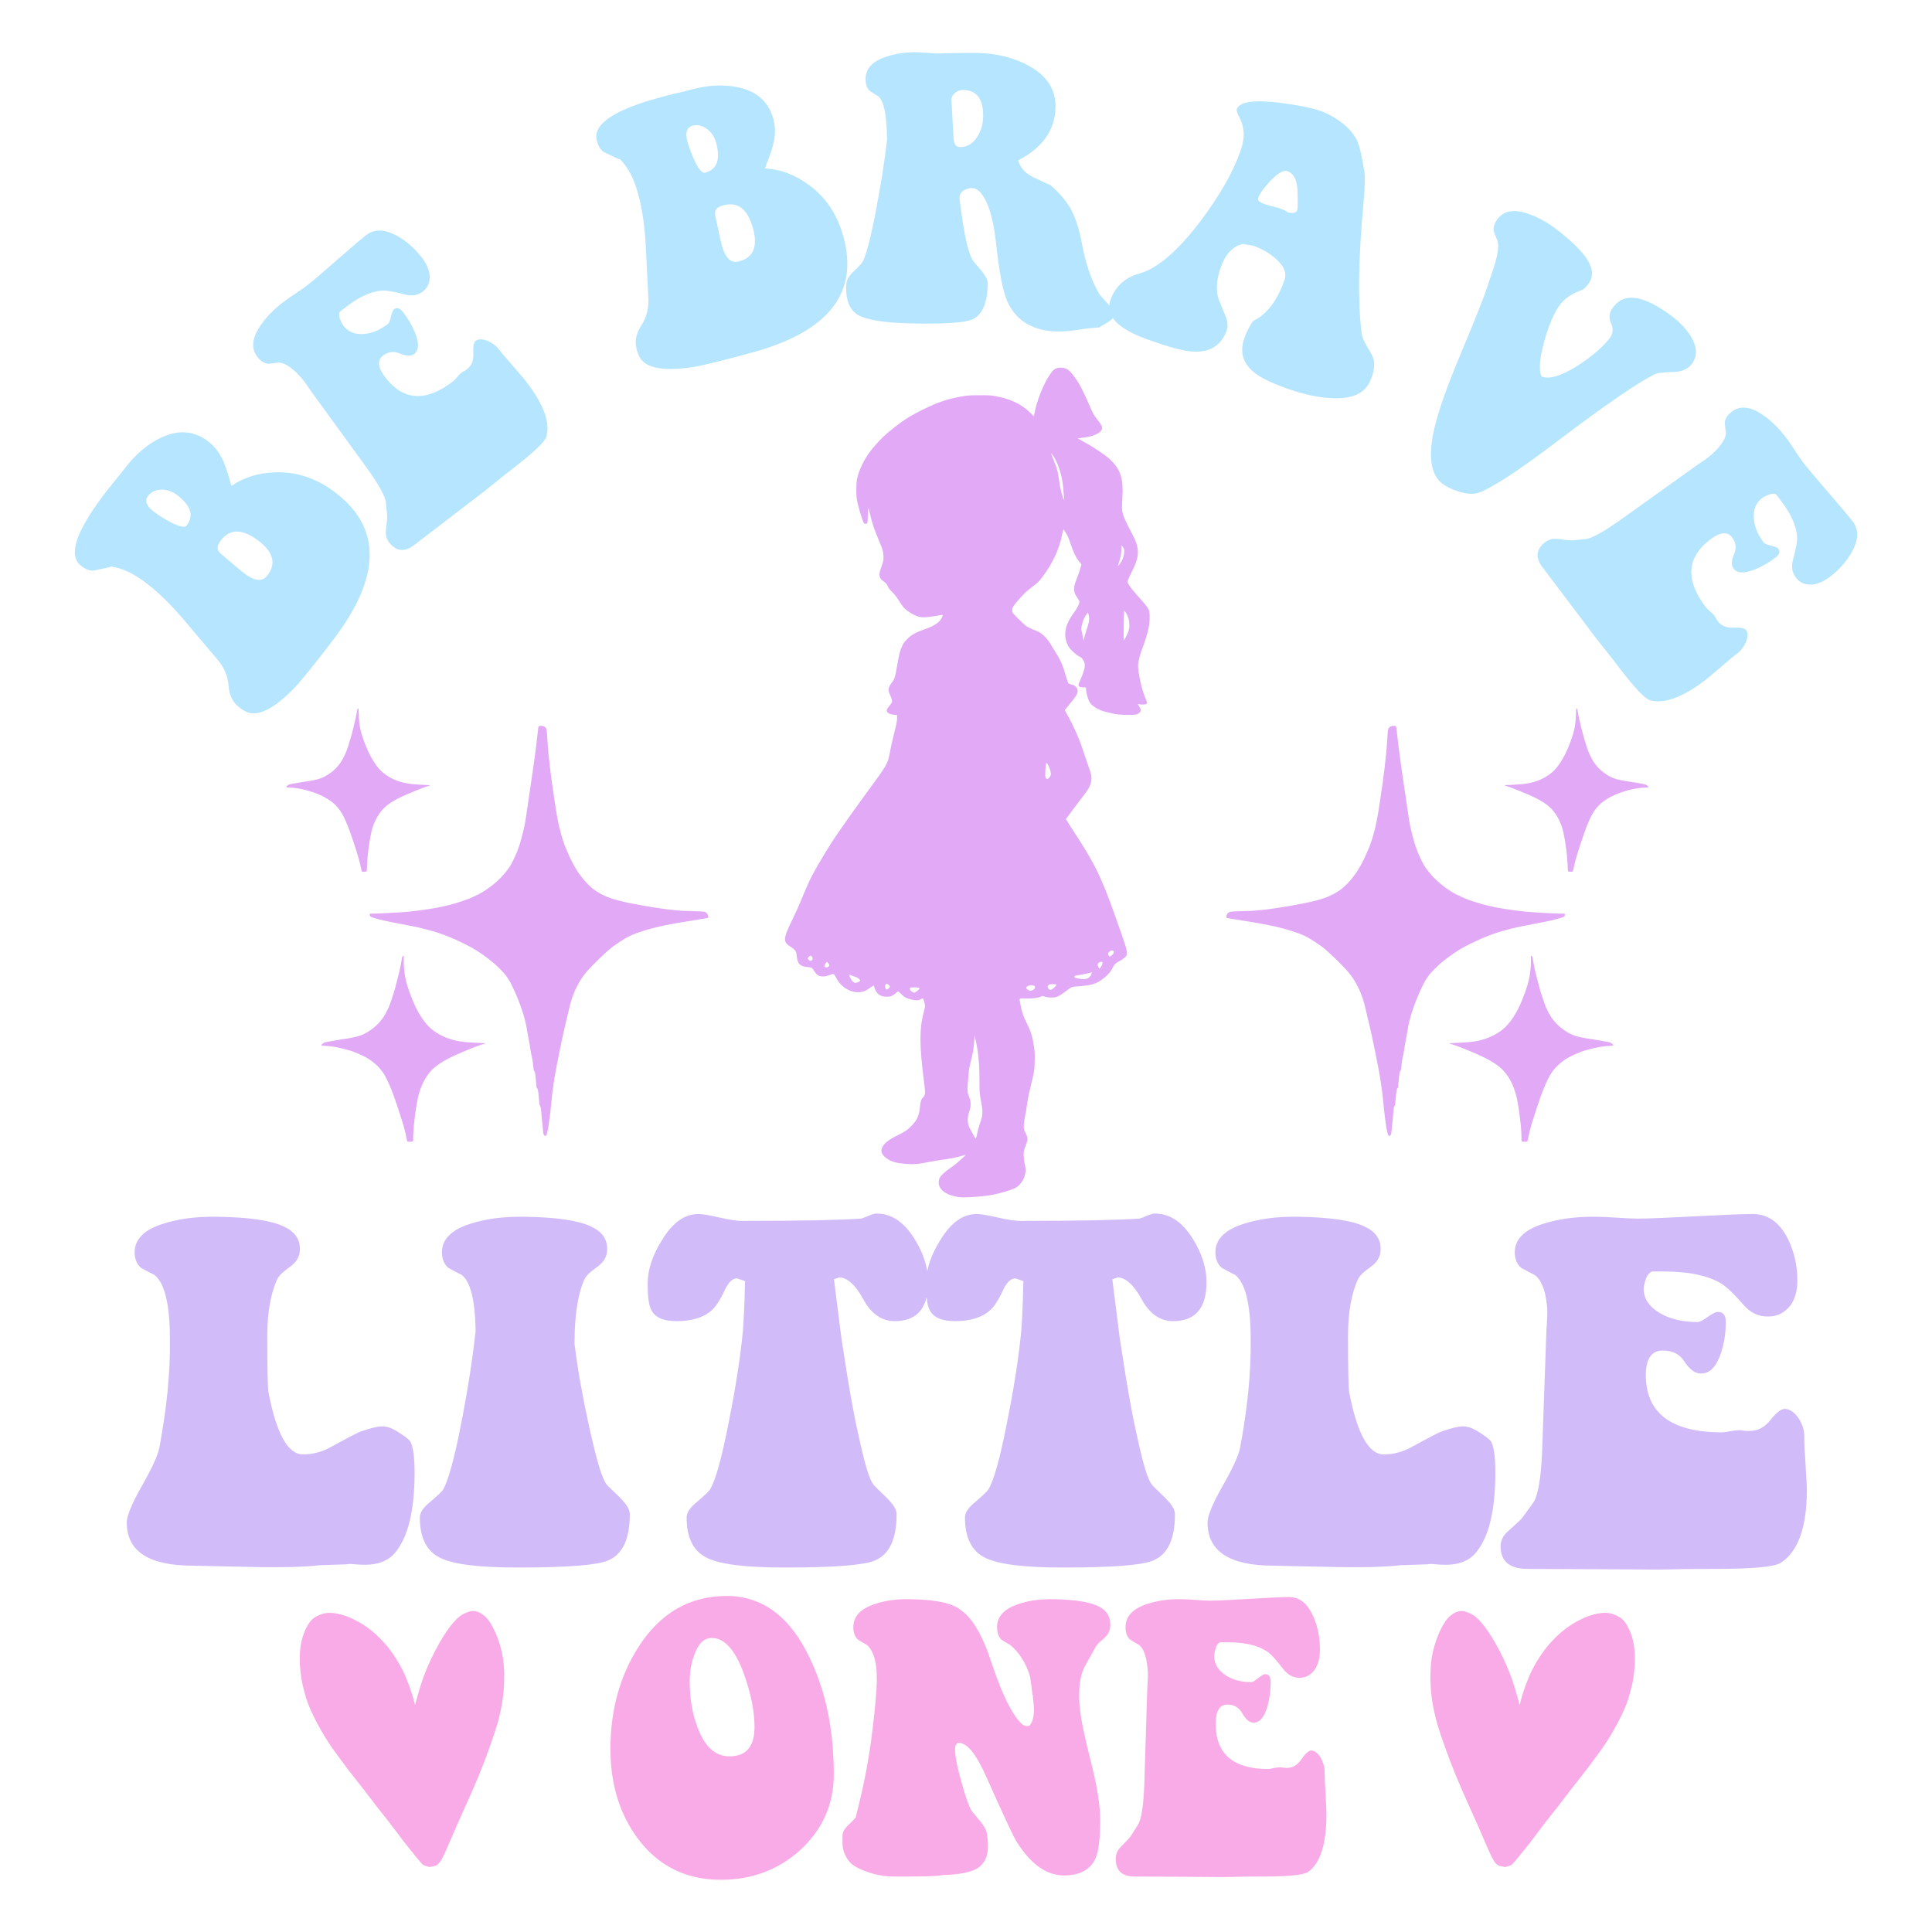 <?xml version="1.0" encoding="utf-8"?>
<!-- Generator: Adobe Illustrator 25.2.0, SVG Export Plug-In . SVG Version: 6.00 Build 0)  -->
<svg version="1.1" id="Layer_1" xmlns="http://www.w3.org/2000/svg" xmlns:xlink="http://www.w3.org/1999/xlink" x="0px" y="0px"
	 viewBox="0 0 2200 2200" style="enable-background:new 0 0 2200 2200;" xml:space="preserve">
<style type="text/css">
	.st0{fill:#D1BBF9;}
	.st1{fill:#F9ABE7;}
	.st2{fill:#E2A9F6;}
	.st3{fill:#B6E5FF;}
</style>
<g>
	<path class="st0" d="M467.31,1641.53c2.99,5.76,4.79,17.27,4.79,35.07c0,44.5-7.79,74.86-22.77,92.13
		c-7.79,8.9-19.17,13.09-33.55,13.09c-2.4,0-5.99,0-11.38-0.53c-4.2-0.52-7.79-0.52-9.59,0l-30.56,1.05
		c-18.57,2.09-42.54,2.62-71.9,2.09c-50.33-1.05-74.3-1.57-72.5-1.57c-50.33,0-75.49-16.23-75.49-49.21
		c0-7.33,5.39-20.41,16.18-39.78c11.98-20.94,19.17-36.12,20.97-45.54c7.79-41.88,12.59-83.23,11.98-124.06
		c0-40.31-6.59-64.39-17.98-72.76c-3.59-1.57-8.39-4.19-14.98-7.85c-4.79-4.19-7.19-9.95-7.19-17.8c0-14.13,10.19-25.12,31.16-31.93
		c17.38-5.76,38.35-8.9,63.51-8.38c35.35,0.53,60.52,4.19,74.9,10.99c12.58,5.76,18.57,14.13,18.57,25.65
		c0,20.41-19.77,20.94-26.36,35.6c-6.59,15.18-10.79,36.12-10.79,63.34c0,38.21,0.6,59.15,1.2,63.34
		c8.99,47.63,22.17,71.71,39.55,71.71c11.39,0,22.77-3.14,33.55-9.42c16.18-8.9,26.96-14.66,32.36-16.75
		c10.78-3.66,18.57-5.76,23.97-5.76s10.19,1.57,15.58,4.71C460.11,1634.72,465.51,1638.91,467.31,1641.53z M691.99,1691.78
		c-6.59-6.8-12.58-29.31-20.97-66.48c-7.19-32.98-13.18-64.91-16.78-94.75v-2.62c0-31.41,4.2-54.96,10.79-70.14
		c6.59-14.66,26.36-15.18,26.36-35.6c0-11.52-5.99-19.89-18.57-25.65c-14.38-6.8-39.55-10.47-74.9-10.99
		c-25.16-0.52-46.14,2.62-63.51,8.38c-20.97,6.8-31.16,17.8-31.16,31.93c0,7.85,2.4,13.61,7.19,17.8
		c6.59,3.66,11.38,6.28,14.98,7.85c10.19,7.33,15.58,28.79,16.18,63.86c-3.59,32.98-8.99,67.53-16.18,104.17
		c-7.79,40.83-14.98,65.96-20.37,75.9c-1.2,2.62-6.59,7.33-15.58,15.18c-7.79,6.28-11.38,12.04-11.38,17.28
		c0,22.51,7.19,37.69,22.17,45.54c14.98,7.85,44.34,11.52,89.28,11.52c55.72,0,89.88-2.62,102.46-7.85
		c16.78-6.8,25.16-24.08,25.16-52.87C717.15,1713.24,701.57,1701.72,691.99,1691.78z M1315.12,1381.89
		c-5.39,0-13.78,5.24-17.98,5.76c-22.77,1.57-67.71,2.62-134.81,2.62c-5.39,0-13.78-1.05-25.16-3.66
		c-11.38-2.62-19.77-4.19-25.17-4.19c-15.58,0-29.36,9.95-41.34,29.84c-7.67,12.28-12.55,24.02-14.77,35.43
		c-1.99-12.33-6.93-24.81-14.58-37c-11.98-19.37-26.37-28.79-43.14-28.79c-5.39,0-13.78,5.24-17.98,5.76
		c-22.77,1.57-67.71,2.62-134.81,2.62c-5.39,0-13.78-1.05-25.16-3.66c-11.38-2.62-19.77-4.19-25.17-4.19
		c-15.58,0-29.36,9.95-41.34,29.84c-10.79,17.27-16.18,33.5-16.18,49.21c0,15.18,1.2,25.13,4.2,30.36
		c4.2,8.38,13.78,12.56,28.76,12.56c17.38,0,31.16-4.19,40.14-12.56c4.2-3.66,9.59-11.52,14.98-23.56
		c4.2-8.37,8.39-12.56,13.78-12.56c0,0,2.99,1.05,8.99,3.14c-0.6,29.84-1.8,48.68-2.4,56.53c-2.99,30.88-8.39,65.43-16.18,104.17
		c-7.79,40.31-14.98,65.96-20.97,75.9c-1.2,2.62-6.59,7.33-15.58,15.18c-7.79,6.28-11.38,12.04-11.38,17.28
		c0,22.51,7.19,37.69,22.17,45.54c14.98,7.85,44.94,11.52,89.28,11.52c55.73,0,89.88-2.62,102.46-7.85
		c16.78-6.8,25.17-24.08,25.17-52.87c0-10.99-15.58-21.98-25.17-32.45c-5.99-5.76-11.38-26.17-18.57-59.15
		c-6.59-29.31-11.38-59.15-16.18-90.04l-2.99-19.37l-8.39-66.48c4.2-1.57,5.99-2.09,5.99-2.09c8.99,0,18.57,8.37,27.56,25.12
		c8.99,16.23,20.97,24.6,35.35,24.6c20.21,0,32.28-9.07,36.55-27.36c0.63,6.72,1.77,11.64,3.59,14.8
		c4.19,8.38,13.78,12.56,28.76,12.56c17.38,0,31.16-4.19,40.14-12.56c4.19-3.66,9.59-11.52,14.98-23.56
		c4.19-8.37,8.39-12.56,13.78-12.56c0,0,2.99,1.05,8.99,3.14c-0.6,29.84-1.8,48.68-2.4,56.53c-2.99,30.88-8.39,65.43-16.18,104.17
		c-7.79,40.31-14.98,65.96-20.97,75.9c-1.2,2.62-6.59,7.33-15.58,15.18c-7.79,6.28-11.38,12.04-11.38,17.28
		c0,22.51,7.19,37.69,22.17,45.54c14.98,7.85,44.94,11.52,89.28,11.52c55.73,0,89.88-2.62,102.46-7.85
		c16.78-6.8,25.17-24.08,25.17-52.87c0-10.99-15.58-21.98-25.17-32.45c-5.99-5.76-11.38-26.17-18.57-59.15
		c-6.59-29.31-11.38-59.15-16.18-90.04l-2.99-19.37l-8.39-66.48c4.2-1.57,5.99-2.09,5.99-2.09c8.99,0,18.57,8.37,27.56,25.12
		c8.99,16.23,20.97,24.6,35.35,24.6c25.77,0,38.35-14.66,38.35-44.49c0-16.23-5.39-32.98-15.58-49.21
		C1346.27,1391.31,1331.89,1381.89,1315.12,1381.89z M1681.21,1628.96c-5.39-3.14-10.19-4.71-15.58-4.71s-13.18,2.09-23.97,5.76
		c-5.39,2.09-16.18,7.85-32.36,16.75c-10.78,6.28-22.17,9.42-33.55,9.42c-17.38,0-30.56-24.08-39.55-71.71
		c-0.6-4.19-1.2-25.13-1.2-63.34c0-27.22,4.19-48.16,10.79-63.34c6.59-14.66,26.36-15.18,26.36-35.6c0-11.52-5.99-19.89-18.57-25.65
		c-14.38-6.8-39.55-10.47-74.9-10.99c-25.16-0.52-46.13,2.62-63.51,8.38c-20.97,6.8-31.16,17.8-31.16,31.93
		c0,7.85,2.4,13.61,7.19,17.8c6.59,3.66,11.38,6.28,14.98,7.85c11.38,8.38,17.98,32.46,17.98,72.76
		c0.6,40.83-4.2,82.18-11.98,124.06c-1.8,9.42-8.99,24.6-20.97,45.54c-10.79,19.37-16.18,32.46-16.18,39.78
		c0,32.98,25.17,49.21,75.5,49.21c-1.8,0,22.17,0.52,72.5,1.57c29.36,0.53,53.33,0,71.9-2.09l30.56-1.05c1.8-0.52,5.39-0.52,9.59,0
		c5.39,0.53,8.99,0.53,11.38,0.53c14.38,0,25.77-4.19,33.55-13.09c14.98-17.27,22.77-47.63,22.77-92.13c0-17.8-1.8-29.31-4.79-35.07
		C1696.19,1638.91,1690.79,1634.72,1681.21,1628.96z M2055.69,1661.42c-1.2-14.66-1.2-23.56-1.2-27.22
		c0-12.04-10.19-29.84-22.17-29.84c-4.2,0-9.59,4.19-16.18,12.56c-6.59,8.38-14.38,12.56-24.57,12.56c-1.8,0-4.19,0-7.19-0.52
		c-5.39-1.57-18.57,2.09-23.37,2.09c-58.12,0-86.88-21.99-86.88-65.43c0-18.32,6.59-27.74,19.17-27.74
		c11.38,0,19.77,4.19,25.16,13.09c5.99,8.9,11.98,13.09,18.58,13.09c10.19,0,17.38-7.85,22.77-23.56
		c3.59-10.99,5.39-23.03,5.39-35.07c0-7.85-3-11.51-8.99-11.51c-6.59,0-16.78,11.51-23.37,11.51c-16.18,0-29.96-3.14-41.34-9.42
		c-13.18-7.33-19.77-16.75-19.77-28.27c0-2.62,0.6-4.71,1.2-7.33c1.8-6.8,4.19-10.99,8.39-12.56h13.18
		c28.76,0,50.33,4.71,65.31,13.61c5.99,3.66,14.38,11.52,25.77,24.6c7.79,8.9,16.77,13.09,27.56,13.09
		c11.38,0,19.77-4.71,26.36-13.61c4.8-7.33,7.19-16.23,7.19-27.22c0-17.27-3.59-32.98-10.79-47.63
		c-9.59-18.85-22.77-28.27-40.14-28.27c-12.59,0-34.75,1.05-65.31,2.62c-30.56,1.57-52.73,2.62-66.51,2.62
		c-10.19,0-34.75-2.09-44.34-2.09c-25.16-0.52-46.13,2.62-63.51,8.38c-20.97,6.8-31.16,17.8-31.16,31.93c0,7.85,2.4,13.61,7.19,17.8
		c6.59,3.66,11.38,6.28,14.98,7.85c7.19,4.71,12.58,16.23,14.38,34.55c1.2,8.9,0,18.85-0.6,30.36l-4.79,135.05
		c-1.2,31.93-4.79,51.82-10.19,59.67l-11.38,15.7c-1.2,2.09-6.59,7.33-16.78,16.23c-5.99,5.24-8.99,10.99-8.99,17.8
		c0,16.75,10.19,25.65,30.56,25.65l112.65,0.52c16.18,0,32.95,0.52,50.33,0c20.97-0.52,37.15-0.52,49.13-0.52
		c43.14,0,68.31-2.09,76.1-6.8c19.77-12.56,29.96-40.31,29.96-82.71C2057.48,1687.59,2056.28,1675.55,2055.69,1661.42z"/>
	<path class="st1" d="M827.43,1817.36c-42.05,0-75.44,19.37-100.17,57.71c-21.44,33.39-32.15,72.14-32.15,116.66
		c0,40.4,10.72,74.61,31.74,102.64c23.5,30.92,54.83,46.17,93.99,46.17c35.04,0,64.72-11.13,89.45-32.98
		c25.97-23.5,39.16-52.35,39.16-86.98c0-50.7-9.07-94.81-27.62-133.14C899.57,1840.86,868.24,1817.36,827.43,1817.36z
		 M830.72,1999.97c-16.08,0-28.03-10.72-36.27-32.56c-6.18-16.08-9.07-33.8-9.07-52.35c0-11.13,1.65-21.43,5.36-30.92
		c4.53-12.78,11.13-18.96,19.79-18.96c14.43,0,26.79,13.6,36.69,41.22c7.83,21.85,11.96,42.05,11.96,60.18
		C859.17,1988.85,849.69,1999.97,830.72,1999.97z M1264.35,1849.93c0,16.08-13.19,16.49-18.14,28.03l-9.89,17.72
		c-5.77,9.89-7.42,21.43-7.42,34.21c0-0.41,0,1.24,0,5.36c0.41,15.25,4.95,37.92,12.78,68.43c7.42,29.27,11.13,51.94,11.13,68.01
		c0,21.43-1.65,36.27-5.36,44.52c-5.77,12.78-17.73,19.37-35.86,19.37c-20.2,0-38.34-13.19-54.41-39.16
		c-4.12-7.01-15.25-30.92-33.8-72.55c-11.54-25.97-21.85-39.16-31.33-39.16c-2.88,0-4.53,2.47-4.53,7.01
		c0,7.01,2.06,19.37,7.42,37.92c4.95,18.14,9.07,29.27,11.96,32.98l9.48,11.54c3.71,4.53,6.6,9.07,7.42,13.6
		c0.82,5.36,1.24,10.31,1.24,14.84c0,11.96-4.53,20.61-13.19,25.56c-7.01,3.71-19.78,6.6-38.33,7.01
		c-8.66,1.65-27.21,1.65-55.65,1.65c-11.13,0-22.26-2.06-33.8-6.59c-10.31-3.71-16.9-8.66-20.2-15.25
		c-2.88-4.53-4.53-10.3-4.53-16.49v-7.83c0-3.71,1.65-7.42,5.36-11.13l9.48-9.48c8.24-31.33,14.02-60.6,17.72-87.39
		c2.88-21.85,4.95-41.64,6.18-59.36c1.65-25.97-2.06-42.87-11.13-50.29c-2.47-1.24-5.77-3.3-10.3-6.18
		c-3.3-3.3-4.95-7.83-4.95-14.02c0-11.13,7.01-19.78,21.43-25.14c11.54-4.54,25.97-7.01,43.7-6.6c30.09,0.41,49.05,4.95,57.71,12.78
		c12.78,8.65,24.73,28.85,35.04,61.01c11.54,34.62,22.67,57.3,33.8,68.01c2.88,2.47,5.77,3.3,9.07,2.06
		c3.3-4.12,4.95-10.31,4.95-18.14c0-2.88-0.41-7.83-1.24-14.02v-2.06l-0.41-0.82c-0.82-6.6-1.65-13.6-2.88-21.02
		c-4.53-15.25-12.37-27.21-22.67-35.86c-2.47-1.24-5.77-3.3-10.31-6.18c-2.88-3.3-4.53-7.83-4.53-14.02
		c0-11.13,7.01-19.78,21.43-25.14c11.54-4.54,25.97-7.01,43.7-6.6c24.32,0.41,41.22,3.3,51.53,8.66
		C1260.23,1834.26,1264.35,1840.86,1264.35,1849.93z M1510.42,2066.34c0,33.39-7.01,55.24-20.61,65.13
		c-5.36,3.71-22.67,5.36-52.35,5.36c-8.25,0-19.37,0-33.8,0.41c-11.95,0.41-23.49,0-34.62,0l-77.5-0.41
		c-14.02,0-21.02-7.01-21.02-20.2c0-5.36,2.06-9.89,6.18-14.02c7.01-7.01,10.72-11.13,11.54-12.78l7.83-12.37
		c3.71-6.18,6.18-21.85,7.01-46.99l3.3-106.35c0.41-9.07,1.24-16.9,0.41-23.91c-1.24-14.43-4.94-23.5-9.89-27.21
		c-2.47-1.24-5.77-3.3-10.31-6.18c-3.3-3.3-4.94-7.83-4.94-14.02c0-11.13,7.01-19.78,21.43-25.14c11.95-4.54,26.38-7.01,43.7-6.6
		c6.59,0,23.49,1.65,30.5,1.65c9.48,0,24.73-0.82,45.76-2.06c21.02-1.24,36.28-2.06,44.93-2.06c11.96,0,21.02,7.42,27.62,22.26
		c4.94,11.54,7.42,23.91,7.42,37.51c0,8.66-1.65,15.66-4.94,21.44c-4.54,7.01-10.31,10.72-18.14,10.72c-7.42,0-13.6-3.3-18.96-10.31
		c-7.83-10.31-13.6-16.49-17.72-19.37c-10.3-7.01-25.14-10.72-44.93-10.72h-9.07c-2.88,1.24-4.53,4.53-5.77,9.89
		c-0.41,2.06-0.82,3.71-0.82,5.77c0,9.07,4.54,16.49,13.6,22.26c7.83,4.95,17.31,7.42,28.44,7.42c4.53,0,11.54-9.07,16.08-9.07
		c4.12,0,6.18,2.88,6.18,9.07c0,9.48-1.24,18.96-3.71,27.62c-3.71,12.37-8.66,18.55-15.66,18.55c-4.53,0-8.65-3.3-12.78-10.31
		c-3.71-7.01-9.48-10.31-17.31-10.31c-8.66,0-13.19,7.42-13.19,21.85c0,34.21,19.79,51.53,59.77,51.53c3.3,0,12.37-2.88,16.08-1.65
		c2.06,0.41,3.71,0.41,4.94,0.41c7.01,0,12.37-3.3,16.9-9.89c4.54-6.59,8.25-9.89,11.13-9.89c8.24,0,15.25,14.02,15.25,23.5
		c0,2.88,0,9.89,0.82,21.43C1509.59,2049.44,1510.42,2058.92,1510.42,2066.34z"/>
	<path class="st2" d="M1299.96,740.58c4.23-10.93,7.07-20.26,8.43-27.91c0.99-5.55,1.03-14.92,0.04-17.38
		c-1.11-2.88-4.11-6.99-9.04-12.45c-9.9-10.93-11.96-13.48-14.71-18.29l-0.94-1.73l0.74-2.38c0.41-1.36,2.38-5.59,4.32-9.41
		c5.79-11.34,7.64-18.41,6.7-25.69c-0.66-4.93-2.1-9.25-4.6-13.97c-4.44-8.47-8.71-17.01-10.11-20.43
		c-3.33-8.01-3.62-10.32-2.79-22.52c1.6-23.96-1.97-34.64-15.66-46.73c-5.79-5.09-18.17-13.19-29.75-19.48l-5.51-2.96l1.81-0.25
		c8.01-1.03,11.59-1.69,14.51-2.59c6.7-2.09,10.48-4.77,11.38-8.05c0.66-2.43-0.25-4.23-4.56-9.7c-4.68-5.88-5.63-7.6-10.69-19.36
		c-6.58-15.33-10.52-22.69-16.36-30.58c-5.67-7.6-8.67-9.7-14.26-9.95c-1.81-0.08-3.82,0.04-4.52,0.21
		c-3.86,1.07-5.51,2.51-9.29,8.18c-7.07,10.52-15.16,31.23-17.22,43.97l-0.49,3l-4.4-4.32c-10.11-9.82-22.85-15.82-40.15-18.82
		c-4.73-0.82-6.62-0.95-17.22-0.9c-10.23,0-12.78,0.12-17.88,0.94c-17.06,2.63-29.22,6.62-47.47,15.66
		c-11.06,5.51-16.11,8.46-23.84,14.01c-11.84,8.51-19.89,15.37-26.55,22.69c-8.71,9.53-13.68,16.56-18.04,25.56
		c-3.21,6.62-5.05,11.84-6.04,17.22c-0.86,4.68-0.94,17.05-0.16,21.82c1.48,9,6.7,26.43,8.34,27.82c0.99,0.86,2.34,0.94,3.33,0.21
		c0.58-0.41,0.74-1.73,0.95-9.04c0.16-4.68,0.41-8.51,0.58-8.51c0.12,0,0.78,2.26,1.4,5.01c2.71,11.88,5.18,19.23,10.89,32.71
		c3.86,9.08,4.6,11.55,4.85,16.6c0.25,4.93,0.04,6.2-2.34,12.66c-2.01,5.47-2.55,8.34-2.01,10.68c0.53,2.47,1.64,3.82,4.93,6.25
		c2.47,1.77,3,2.42,4.27,5.05c1.11,2.34,2.22,3.82,5.06,6.66c2.47,2.47,4.77,5.38,7.23,9.17c2.01,3.04,4.31,6.45,5.14,7.52
		c3.21,4.27,11.92,9.82,17.96,11.43c4.93,1.27,9.41,0.94,25.97-1.97c1.6-0.29,1.68,0.12,0.33,3c-2.51,5.34-7.81,9.08-18.53,12.9
		c-11.75,4.19-15.78,6.45-21,11.71c-3.21,3.21-4.07,4.36-5.63,7.64c-1.03,2.14-2.3,5.71-2.88,7.97c-1.03,3.94-1.48,6.29-3.78,19.36
		c-1.48,8.51-2.26,10.69-5.18,14.51c-4.44,5.96-4.73,8.14-1.77,14.59c2.51,5.42,2.67,6.86,1.03,9.29c-0.7,1.03-2.1,2.84-3.12,4.03
		c-2.34,2.75-2.51,4.48-0.62,6.25c1.6,1.48,3.45,2.1,7.36,2.43l3.12,0.25l-0.04,3.9c-0.04,3.41-0.49,5.63-3.37,17.26
		c-1.85,7.36-3.82,16.03-4.4,19.32c-2.88,15.82-2.01,14.3-31.36,54.25c-10.27,14.01-26.51,37.07-32.75,46.44
		c-2.75,4.19-7.69,12.04-10.97,17.47c-12.66,21.04-16.52,28.48-23.1,44.43c-5.18,12.66-7.64,18.21-13.19,29.75
		c-6.62,13.68-8.38,18.58-8.43,22.73c0,3.2,1.97,5.79,6.17,8.22c3.25,1.85,6.08,4.64,6.53,6.41c0.21,0.82,0.53,2.75,0.66,4.36
		c0.7,7.81,3.2,10.97,9.45,12.08c1.36,0.25,3.49,0.53,4.77,0.66c1.27,0.12,2.63,0.49,3,0.74c0.37,0.29,1.64,1.97,2.84,3.78
		c2.92,4.44,4.97,5.71,9.29,5.88c2.75,0.12,3.66-0.08,7.77-1.52c5.55-1.93,5.05-2.14,8.1,3.66c5.51,10.56,17.22,17.22,27.58,15.66
		c3.86-0.58,6.04-1.52,9.57-4.11c1.48-1.11,3.29-2.3,4.03-2.67l1.27-0.66l0.9,2.63c2.3,6.99,6.53,10.11,13.69,10.11
		c4.48,0,6.45-0.74,10.11-3.7l3-2.47l1.52,1.19c0.82,0.66,2.3,2.05,3.33,3.12c2.38,2.47,4.85,3.7,9.86,4.97
		c5.63,1.36,8.34,1.32,11.26-0.25l2.3-1.19l0.62,1.48c0.94,2.22,1.85,6,1.85,7.64c0,0.78-0.66,3.82-1.44,6.7
		c-5.1,18.49-5.06,38.02,0.16,78.46c1.07,8.18,1.44,13.4,1.11,15.21c-0.16,0.9-0.95,2.22-1.85,3.2c-2.79,3.04-2.92,3.58-4.15,14.1
		c-0.86,7.81-4.11,13.81-10.81,20.14c-3.82,3.66-6.08,5.14-13.85,9c-10.81,5.38-15.7,9.17-17.88,13.89
		c-1.97,4.15-1.07,7.32,3.08,11.05c3.12,2.84,8.1,5.38,12.33,6.25c4.81,1.03,13.27,1.89,18.49,1.89c5.26,0,9.49-0.58,20.14-2.67
		c3.95-0.78,10.81-1.89,15.21-2.47c8.63-1.15,14.96-2.42,21.49-4.36c2.26-0.7,4.15-1.15,4.27-1.07c0.16,0.21-6.45,6.33-10.64,9.82
		c-1.52,1.27-4.77,3.7-7.19,5.34c-5.59,3.78-10.44,8.34-11.84,11.14c-1.44,2.92-1.44,6.99,0,10.07c3.25,6.99,14.71,12,27.54,12
		c8.88,0,24.74-1.4,32.67-2.92c9.49-1.81,21.21-5.34,26.1-7.89c5.47-2.88,9.66-9,11.14-16.27c0.74-3.86,0.62-5.88-0.66-11.22
		c-1.07-4.32-1.52-11.71-0.86-14.67c0.25-1.19,1.31-4.36,2.34-6.99c2.43-6.08,2.34-7.48-0.49-13.36c-1.97-4.03-2.01-4.15-1.97-8.01
		c0-2.75,0.41-5.88,1.32-10.4c0.7-3.53,1.85-10.36,2.55-15.21c0.9-6.29,2.05-12,4.11-20.26c3.95-15.86,4.19-17.3,4.4-28.15
		c0.21-8.06,0.08-10.11-0.66-15.41c-1.68-11.8-3.58-18-8.26-27.33c-4.44-8.88-5.79-12.9-7.44-22.4c-1.19-6.95-2.01-6.21,6.58-6.04
		c8.06,0.17,13.44-0.49,16.64-2.01l1.81-0.82l3.25,0.9c4.4,1.27,10.44,1.27,13.69,0c2.34-0.9,6.53-3.66,12.33-8.14
		c1.81-1.4,3.99-2.75,4.85-2.96c0.82-0.25,4.32-0.62,7.68-0.86c15.58-1.11,20.75-2.92,29.43-10.19c4.52-3.78,6.58-6.25,8.71-10.6
		c2.05-4.11,3.16-5.26,6.95-7.23c4.11-2.14,7.07-4.32,8.47-6.25c2.01-2.88,1.19-7.11-4.81-24.16c-1.77-5.06-5.22-14.8-7.64-21.7
		c-2.42-6.9-6.04-16.81-8.06-21.99c-11.67-30-18.7-43.19-41.63-78.04c-3.53-5.43-6.37-10.03-6.29-10.27
		c0.16-0.45,16.03-21.49,21.66-28.81c5.1-6.58,7.4-12.04,7.4-17.47c-0.04-3.74-0.37-5.05-4.52-16.85
		c-2.01-5.75-4.44-12.86-5.34-15.82c-3.86-12-10.6-27.2-17.63-39.66c-1.6-2.8-2.92-5.22-2.92-5.34c0-0.12,1.89-2.42,4.15-5.14
		c7.77-9.25,9.95-12.57,10.48-15.74c0.37-2.26-0.41-4.28-2.26-5.96c-1.52-1.4-2.51-1.81-6.04-2.71c-0.9-0.25-1.97-0.78-2.34-1.19
		c-0.37-0.41-1.6-4.11-2.75-8.22c-3.12-11.34-6.33-18.66-11.71-27c-1.77-2.71-4.23-6.78-5.51-9c-2.55-4.48-6.95-9.53-10.85-12.41
		c-1.27-0.99-3.86-2.34-5.75-3.04c-6.21-2.38-9.08-3.78-11.59-5.55c-2.88-2.05-15.41-14.59-15.45-15.45c0-0.33-0.08-1.15-0.21-1.89
		c-0.37-3.04,1.4-5.96,8.51-13.77c6.16-6.78,8.01-8.51,13.93-12.99c6.41-4.85,8.05-6.41,12.16-11.88
		c11.14-14.75,18.99-31.52,22.11-47.38l1.36-6.78l1.93,2.67c2.8,3.78,3.66,5.63,6.66,14.51c3.41,9.99,5.88,15.12,9.45,19.56
		l2.75,3.41l-1.32,4.81c-0.7,2.63-2.55,7.81-4.03,11.55c-2.43,6.04-2.71,7.15-2.92,10.32c-0.25,4.48,0.37,6.37,3.66,11.51
		c2.18,3.37,2.43,4.03,2.22,5.3c-0.37,2.38-2.88,6.9-6.82,12.33c-9.99,13.85-11.84,25.23-5.92,36.99c1.73,3.41,8.22,9.7,12.16,11.71
		c2.63,1.36,3.33,1.93,4.6,3.86c2.05,3.21,2.55,5.47,1.97,8.84c-0.66,3.7-2.05,7.81-4.73,13.85c-1.27,2.84-2.3,5.63-2.3,6.21
		c0,1.81,1.27,2.51,5.1,2.71l3.41,0.17l0.25,3.45c0.29,4.27,2.75,11.88,4.6,14.3c2.92,3.86,10.97,8.46,17.14,9.86
		c1.4,0.29,4.36,1.03,6.49,1.6c5.3,1.4,10.32,1.93,19.32,2.01c8.51,0.08,10.11-0.21,12.82-2.26c2.55-1.93,2.55-3.29,0.16-7.19
		l-1.85-3l1.52,0.33c0.82,0.16,2.84,0.33,4.44,0.33c3.12,0,4.69-0.74,4.69-2.3c0-0.37-0.86-2.71-1.89-5.18
		c-1.03-2.42-2.51-6.49-3.25-9.04c-2.06-6.7-4.69-20.14-4.97-25.19c-0.21-3.82-0.12-4.93,0.99-9.9
		C1297.66,747.61,1298.98,743.05,1299.96,740.58z M924.7,1093.15c-1.11,1.4-2.05,1.4-3.66,0.04c-1.64-1.36-1.6-2.26,0.16-3.82
		c1.77-1.52,1.89-1.52,3-0.37C925.53,1090.48,925.73,1091.88,924.7,1093.15z M943.32,1100.84c-1.32,1.03-3.7,0.99-4.36-0.04
		c-0.7-1.15,1.48-5.3,2.75-5.3c0.29,0,1.03,0.7,1.64,1.56C944.72,1099.03,944.72,1099.73,943.32,1100.84z M976.12,1118.72
		c-2.01,0.66-2.3,0.66-3.53,0.08c-0.74-0.37-1.81-1.27-2.38-2.01c-1.6-2.14-3.29-5.63-3-6.29c0.29-0.78,0.16-0.78,2.75,0.37
		c1.23,0.58,3.08,1.23,4.15,1.48c2.18,0.58,5.26,2.96,5.26,4.11C979.36,1117.44,978.75,1117.85,976.12,1118.72z M1013.15,1123.94
		c-0.25,0.94-2.55,2.79-3.53,2.79c-1.73,0-2.38-5.18-0.74-6.12c0.99-0.57,0.99-0.57,2.55,0.58
		C1013.15,1122.46,1013.43,1122.91,1013.15,1123.94z M1044.46,1128.33c-1.52,1.15-3.04,2.1-3.41,2.1c-0.86,0-3.29-1.48-4.19-2.59
		c-0.86-1.03-0.99-2.38-0.29-3.08c0.54-0.54,5.43-0.62,8.55-0.17C1047.87,1125,1047.75,1125.87,1044.46,1128.33z M1118.56,1267.69
		c-0.16,3.9-0.45,5.01-2.71,11.63c-1.4,4.15-2.67,8.8-2.96,10.69c-0.45,3.16-1.32,5.79-2.01,6.25c-0.33,0.21-2.26-3.2-6.62-11.55
		c-2.96-5.75-3.04-11.96-0.29-20.01c1.11-3.16,1.32-4.4,1.27-7.48c0-3.37-0.16-4.11-1.73-8.22c-2.05-5.26-2.18-6.78-1.36-16.44
		c0.29-3.41,0.7-8.47,0.94-11.3c0.29-3.7,0.99-7.32,2.43-12.95c1.11-4.32,2.3-9.49,2.63-11.51c0.53-3.12,1.4-12.21,1.52-16.44
		l0.04-1.23l0.37,1.23c0.2,0.66,0.95,3.9,1.6,7.19c2.63,12.82,3.74,26.47,3.66,44.38c-0.08,11.51-0.04,11.75,2.51,26.3
		C1118.56,1262.23,1118.72,1264.36,1118.56,1267.69z M1265.19,1082.55c1.23-0.53,2.14-0.33,2.96,0.7c0.78,0.95-0.33,3.25-2.26,4.73
		c-0.99,0.74-2.01,1.36-2.3,1.36c-0.54,0-1.89-2.51-1.89-3.53C1261.7,1085.02,1263.63,1083.21,1265.19,1082.55z M1251.8,1095.95
		c1.81-0.94,1.69-0.9,2.84-0.58c0.86,0.21,0.95,0.41,0.7,1.73c-0.45,2.34-2.55,5.79-3.53,5.79c-0.16,0-0.7-0.78-1.15-1.77
		C1249.45,1098.62,1249.82,1096.94,1251.8,1095.95z M1229.85,1110.09c4.93-0.74,12.41-2.43,12.86-2.88
		c0.62-0.58,0.53,0.78-0.12,2.47c-0.99,2.59-3.37,4.6-5.84,4.93c-1.07,0.12-2.34,0.33-2.8,0.45c-0.45,0.08-3-0.25-5.63-0.74
		c-4.48-0.86-4.85-1.03-4.85-1.89C1223.48,1111.24,1224.3,1110.91,1229.85,1110.09z M1202.77,1121.06c0.53,0.57-1.89,3.62-3.86,4.85
		c-2.38,1.52-3.53,1.56-4.81,0.16c-1.93-2.05-1.15-4.44,1.64-5.22C1196.89,1120.53,1202.4,1120.73,1202.77,1121.06z M1191.47,868.64
		c0.2,0,0.9,0.78,1.6,1.73c1.31,1.77,3,6.62,3.49,9.9c0.29,1.73,0.16,2.18-1.07,4.15c-1.4,2.34-2.3,2.88-3.86,2.3
		c-0.74-0.29-1.03-0.82-1.27-2.3C1189.9,881.34,1190.81,868.64,1191.47,868.64z M1169.56,1123.32c1.89-1.65,6.74-1.93,8.3-0.49
		c0.45,0.41,0.82,1.15,0.82,1.69c0,1.07-2.05,2.96-3.62,3.29c-0.62,0.12-1.44,0.29-1.89,0.37c-0.7,0.12-3.78-1.56-4.4-2.42
		C1168.41,1125.25,1168.82,1123.98,1169.56,1123.32z M1209.92,564.98c-1.6-4.4-3.12-11.47-4.11-19.19
		c-1.11-8.67-1.85-11.47-5.96-21.66c-1.89-4.68-3.16-8.3-2.79-8.01c0.33,0.29,1.31,1.52,2.18,2.79c3.58,5.3,6.49,12.21,8.63,20.47
		c1.81,7.07,2.42,10.85,3.08,19.4c0.33,4.19,0.7,8.34,0.82,9.25C1212.1,570.24,1211.44,569.17,1209.92,564.98z M1237.25,717.36
		c-0.99,2.88-2.1,6.78-2.51,8.59c-0.41,1.85-0.74,3.33-0.82,3.25c-0.04-0.04-0.7-3.04-1.4-6.7l-1.36-6.58l0.86-4.23
		c0.94-4.77,3-9.49,5.34-12.33l1.48-1.85l0.58,1.85c0.29,0.99,0.66,2.84,0.78,4.11C1240.49,706.35,1239.67,710.21,1237.25,717.36z
		 M1273,644.05c3.25-9.7,3.9-12.95,3.9-19.03c0-2.51,0.16-4.19,0.37-3.99c0.21,0.25,0.95,1.23,1.64,2.22
		c1.11,1.6,1.27,2.14,1.27,4.52c0,3.29-1.23,8.01-2.96,11.26C1275.88,641.5,1272.51,645.57,1273,644.05z M1284.84,719.13
		c-1.15,3.37-3.45,7.85-4.85,9.57c-0.62,0.78-0.66-0.37-0.41-15.74c0.12-9.08,0.37-16.85,0.49-17.18c0.29-0.78,1.77,1.15,3.41,4.56
		c1.81,3.66,2.51,6.9,2.55,11.34C1286.03,714.98,1285.86,716.17,1284.84,719.13z"/>
	<path class="st3" d="M381.87,560.85c-21.58-16.4-44.27-23.99-68.96-22.94c-18.7,0.53-35.32,5.68-49.3,15.39
		c-5.71-18.57-9.47-37.69-26.54-50.67c-15.78-12-33.34-13.64-52.9-4.62c-15.5,7.02-29.74,19.07-42.72,36.14
		c-1.22,1.61-4.41,5.8-9.87,12.32c-5.46,6.52-9.63,12-13.3,16.83c-31.83,41.88-40.58,68.77-26.57,80.43
		c5.23,4.49,10.4,6.38,14.69,6.08l18.23-3.93l1.62-0.8c12.05,1.53,26.17,7.69,41.71,20.01c12.56,9.55,26.23,22.99,41.34,40.57
		c12.37,14.49,24.49,29.29,37.19,44.02c8.52,9.52,13.15,20.15,13.88,31.89c0.82,10.28,4.82,18.4,11.9,23.79
		c1.61,1.22,3.54,2.7,6.04,4.09c13.22,8.02,31.97-0.61,56.82-25.94c7.58-7.96,22.67-26.48,44.7-55.47
		C433.94,656.84,434.7,601,381.87,560.85z M212.57,598.37c-2.2,2.9-8.18,1.41-18.11-3.59c-6.85-3.69-13.47-7.69-19.58-12.34
		c-8.38-6.37-10.36-12.45-6.2-17.92c7.1-9.34,22.47-8.84,32.46-1.25C217.25,575.5,221.14,587.09,212.57,598.37z M304.63,655.12
		c-6.61,8.7-16.47,6.29-30.48-5.37l-23.18-19.65c-4.27-3.75-4.32-8.36,0.33-14.48c10.53-13.85,24.69-13.76,43.05,0.19
		C311.43,628.78,314.66,641.91,304.63,655.12z M598.98,434.3c20.09,25.9,27.8,47.06,23.2,62.92c-1.92,6.1-14.36,17.8-37.38,35.66
		c-6.39,4.96-15.03,11.66-25.97,20.66c-9.03,7.51-18.22,14.14-26.86,20.83l-60.36,46.31c-10.87,8.43-20.52,7.21-28.46-3.02
		c-3.22-4.16-4.35-8.91-3.63-14.59c1.22-9.65,1.62-15.08,1.26-16.85l-1.37-14.3c-0.84-7.03-8.35-20.67-22.84-40.67l-61.43-84.47
		c-5.13-7.28-9.21-13.85-14.06-18.79c-9.64-10.45-17.97-15.25-24.04-15.15c-2.66,0.53-6.46,0.91-11.71,1.4
		c-4.54-0.57-8.55-3.1-12.27-7.89c-6.7-8.63-6.47-19.56,1.5-32.4c6.55-10.71,16.25-21.31,29.93-31.4
		c5.12-3.97,19.22-12.86,24.65-17.07c7.35-5.71,18.69-15.52,34.25-29.13c15.56-13.61,26.9-23.42,33.61-28.63
		c9.27-7.19,20.77-6.89,34.81,0.65c10.78,5.97,20.14,14.08,28.32,24.63c5.21,6.71,8.14,13.14,9.06,19.6
		c0.7,8.16-1.55,14.51-7.62,19.23c-5.75,4.46-12.53,5.63-20.91,3.41c-12.28-3.28-20.47-4.6-25.4-4.36
		c-12.21,0.77-25.95,6.82-41.3,18.72l-7.03,5.45c-1.49,2.7-0.79,6.24,1.48,11.15c0.92,1.85,1.59,3.37,2.83,4.97
		c5.46,7.03,13.44,10.06,23.95,9.08c9.05-0.88,17.89-4.66,26.53-11.36c3.52-2.73,3.5-13.98,7.01-16.71
		c3.2-2.48,6.53-1.48,10.25,3.31c5.7,7.35,10.45,15.45,13.74,23.65c4.56,11.82,4.45,19.6-0.99,23.81c-3.52,2.73-8.7,2.65-16.11-0.3
		c-7.09-3.2-13.55-2.29-19.63,2.42c-6.71,5.21-5.77,13.69,2.91,24.88c20.59,26.54,46.35,28.06,77.36,4.01
		c2.56-1.99,7.86-9.68,11.48-10.95c1.85-0.92,3.12-1.91,4.09-2.66c5.44-4.22,7.61-10,7.15-17.84c-0.45-7.85,0.44-12.64,2.68-14.37
		c6.39-4.96,20.26,1.69,25.97,9.05c1.74,2.24,5.95,7.67,13.54,16.13C588.17,421.68,594.51,428.54,598.98,434.3z M960.4,269.57
		c-7.2-26.14-20.63-45.94-40.9-60.09c-15.18-10.93-31.52-16.92-48.53-17.69c6.73-18.22,15.34-35.71,9.65-56.38
		c-5.27-19.12-18.22-31.08-39.24-35.78c-16.59-3.83-35.21-2.89-55.89,2.81c-1.95,0.54-7.02,1.93-15.32,3.8
		c-8.3,1.87-14.93,3.69-20.78,5.31c-50.71,13.97-73.99,30.04-69.93,47.81c1.44,6.74,4.4,11.38,7.99,13.75l16.88,7.94l1.77,0.35
		c8.65,8.53,16.13,22,21.01,41.22c4.19,15.21,6.9,34.2,8.24,57.33c1.04,19.02,1.7,38.15,2.85,57.56c0.99,12.74-1.78,24-8.32,33.77
		c-5.59,8.68-7.34,17.55-4.97,26.13c0.54,1.95,1.18,4.29,2.32,6.92c5.65,14.39,25.78,18.92,60.9,13.86
		c10.86-1.73,34.09-7.29,69.2-16.97C943.54,377.47,978.03,333.55,960.4,269.57z M803.06,196.66c-3.51,0.97-7.36-3.85-12.21-13.84
		c-3.21-7.09-6.03-14.29-8.08-21.7c-2.79-10.14-0.68-16.18,5.95-18.01c11.31-3.12,23.23,6.61,26.56,18.7
		C820.66,181.32,816.71,192.9,803.06,196.66z M841.79,297.63c-10.53,2.9-16.91-4.99-20.96-22.76l-6.5-29.69
		c-1.11-5.57,1.64-9.27,9.06-11.31c16.77-4.62,27.98,4.05,34.1,26.28C863.19,280.83,857.79,293.23,841.79,297.63z M1557.07,395.39
		c-4.1-6.6-6.29-12.53-6.71-17.4c-4.34-35.02-3.54-84.54,2.39-148.55c1.45-16.23,1.92-27.23,1-33.13
		c-2.85-18.61-5.82-30.82-8.53-36.51c-6.29-12.53-18.13-22.73-35.39-30.99c-10.28-4.93-27.87-8.58-52.89-11.86
		c-29.24-3.49-45.54-1.11-48.51,7.29c-0.54,1.53,0.18,4.36,2.53,8.62c2.84,5.3,4.16,10.06,4.85,14.17c1.14,7.7-0.04,15.87-3.42,25.4
		c-8.65,24.41-24.12,51.13-46.04,80.28c-25.58,33.44-48.34,52.85-68.41,58.62c-17.11,4.67-28.05,14.96-33.59,30.6
		c-0.67,2.04-1.05,4.03-1.19,5.99c-0.54-0.67-1.02-1.3-1.64-2.01c-6.33-7.01-9.89-10.73-10.27-11.96
		c-8.97-15.97-15.44-35.13-19.42-57.48c-2.92-15.03-6.71-27.26-11.37-36.26c-5.04-10.23-13.34-19.71-24.07-29.25
		c-0.4-0.01-6.82-2.98-20.04-9.33c-8.81-4.24-14.35-10.42-17-18.98c27.83-14.38,42.02-34.72,42.56-60.21
		c0.44-20.63-9.75-36.23-30.56-47.59c-16.8-9.26-36.53-14.13-58.78-14.61c-6.07-0.13-21.45-0.05-45.34,0.66l-16.97-1.17
		c-17.38-1.18-31.6,1.35-43.02,5.56c-14.27,4.96-21.33,13.31-21.56,24.23c-0.13,6.07,1.39,10.55,4.56,13.86
		c4.39,2.93,7.58,5.02,9.99,6.28c6.36,5.4,9.65,22.06,9.87,49.59c-2.97,25.43-7.18,52.06-12.63,80.27
		c-5.93,31.44-11.2,50.76-15,58.37c-1.26,2-4.57,5.57-10.77,11.51c-4.96,4.75-7.48,9.15-7.97,13.19c-1.18,17.78,3.02,29.61,13,35.89
		c9.99,5.88,30.57,9.15,61.31,9.8c37.62,0.8,60.72-0.73,69.31-4.6c11.03-5.03,16.98-18.26,17.45-40.51
		c0.18-8.5-9.75-17.2-16.05-25.43c-6.31-7.82-11.07-31.4-15.92-69.95c-1.07-6.9,2.26-11.29,9.99-13.15
		c4.48-1.12,8.5-0.22,11.68,2.68c9.53,8.7,16,27.86,19.43,57.08c3.71,34.88,8.08,57.64,13.11,68.68
		c10.04,22.47,29.23,33.81,57.15,34.4c6.47,0.14,14.18-0.51,23.52-1.93c10.97-1.79,19.07-2.43,23.93-2.73l9.84-5.86
		c2.75-1.67,4.64-3.21,5.79-4.8c6.26,9.15,19.61,17.37,40.4,24.73c23.27,8.24,40.07,12.91,49.79,13.34
		c20.07,1.53,33.27-6.67,39.49-24.22c1.62-4.58,1.09-10.35-1.98-17.44c-4.41-10.58-7.48-17.67-8.3-21.4
		c-1.99-10.15-0.76-20.88,3.29-32.32c5.54-15.64,13.9-24.7,25.46-27.04c7.65,1.42,11.35,1.88,11.35,1.88
		c9.92,3.51,18.53,8.28,25.71,14.69c9.57,8.12,13,16.63,10.16,24.64c-8.37,23.65-20.31,39.17-35.81,46.56
		c-4.47,6.57-7.67,13.17-9.69,18.89c-5.54,15.64-2.32,28.37,9.9,38.71c7.18,6.4,20.37,12.79,39.44,19.55
		c19.07,6.76,35.9,10.14,50.74,10.67c22.38,1.06,37.09-5.32,43.12-19.93c4.14-9.27,5.18-17.05,4.02-23.47
		C1563.39,406.64,1561.3,401.61,1557.07,395.39z M1112.55,156.18c-5.02,7.58-11.58,11.49-19.67,11.32c-4.45-0.1-6.8-3.79-7.06-10.67
		l-2.35-41.74c-1.07-6.9,6.34-12.81,13.22-12.67c15.78,0.34,23.25,10.61,22.83,30.44C1119.34,141.35,1117.14,149.4,1112.55,156.18z
		 M1477.17,239.16c-1.21,3.43-4.94,4.26-11.18,2.48c-0.87-1.16-4.17-2.75-9.13-4.51c-3.05-1.08-12.61-3.18-15.66-4.26
		c-6.48-2.31-9.51-4.66-8.7-6.95c1.76-4.96,6.23-11.53,13.8-19.58c8.88-9.31,15.35-13.03,19.54-11.54
		c7.25,2.57,11.08,9.93,11.62,21.72C1477.99,229.58,1477.85,237.26,1477.17,239.16z M1775.41,500.86
		c-47.1,35.87-78.15,55.98-92.83,60.58c-5.84,1.66-13.44,0.96-22.81-2.09c-7.27-2.48-13.16-5.43-17.35-8.61
		c-13.21-10.04-16.31-30.7-9.31-61.98c4.67-20.85,15.14-50,30.84-87.37c16.36-38.91,25.09-61.75,26.99-66.92l10.07-29.96
		c4.46-13.89,5.99-23.92,4.25-30.32c-1.2-2.44-2.55-6.01-4.38-10.95c-0.62-4.54,0.79-9.06,4.46-13.89
		c6.61-8.7,17.23-11.3,31.69-6.91c12.04,3.56,24.78,10.2,38.07,20.81c18.76,14.77,30.58,27.31,35.12,37.38
		c4.07,8.69,3.37,16.29-2.01,23.38c-1.71,2.25-3.26,3.62-4.81,4.99c-2.28,2.33-18.4,4.82-28.46,20.05
		c-5.8,8.3-11.47,21.78-16.53,39.79c-5.39,19.8-6.45,33.22-2.93,39.96c9.12,3.38,22.99-0.82,41.85-12.92
		c16.17-10.58,28.06-20.86,35.9-31.17c3.67-4.83,4.03-10.66,1.16-16.91c-2.87-6.25-1.95-12.15,2.71-18.27
		c12.98-17.07,35.46-13.2,67.35,11.05c9.34,7.1,16.49,15.08,21.7,23.61c6.48,11.54,6.66,21.33,0.61,29.95
		c-4.65,6.12-11.47,9.07-20.95,9.49c-11.82,0.17-19.19,1.17-21.87,2.69C1864.22,436.21,1828.03,461.06,1775.41,500.86z
		 M2108.76,628.57c-6.06,10.74-14.23,20.03-24.84,28.14c-6.75,5.16-13.2,8.05-19.67,8.91c-8.17,0.64-14.5-1.65-19.17-7.76
		c-4.42-5.79-5.53-12.58-3.26-20.93c3.37-12.25,4.76-20.43,4.55-25.37c-0.67-12.21-6.62-26-18.41-41.44l-5.4-7.07
		c-2.68-1.51-6.24-0.84-11.15,1.39c-1.85,0.91-3.39,1.57-4.99,2.79c-7.07,5.4-10.16,13.36-9.26,23.88
		c0.81,9.05,4.53,17.92,11.16,26.61c2.7,3.54,13.95,3.6,16.65,7.14c2.46,3.22,1.43,6.54-3.39,10.23
		c-7.4,5.65-15.53,10.33-23.76,13.56c-11.86,4.48-19.63,4.3-23.8-1.17c-2.7-3.54-2.59-8.72,0.43-16.11
		c3.26-7.07,2.39-13.54-2.28-19.64c-5.16-6.75-13.65-5.87-24.9,2.72c-26.69,20.39-28.41,46.13-4.58,77.33
		c1.97,2.57,9.62,7.93,10.86,11.56c0.91,1.85,1.89,3.14,2.63,4.1c4.18,5.47,9.94,7.68,17.79,7.29c7.85-0.39,12.63,0.54,14.35,2.79
		c4.91,6.43-1.84,20.25-9.24,25.9c-2.25,1.72-7.72,5.89-16.23,13.41c-8.44,6.95-15.34,13.25-21.13,17.67
		c-26.05,19.89-47.26,27.44-63.09,22.73c-6.09-1.97-17.69-14.49-35.37-37.65c-4.91-6.43-11.54-15.11-20.46-26.12
		c-7.44-9.08-14-18.33-20.63-27.01l-45.85-60.7c-8.35-10.93-7.06-20.57,3.23-28.43c4.18-3.19,8.95-4.29,14.62-3.53
		c9.64,1.29,15.07,1.73,16.84,1.39l14.31-1.26c7.03-0.79,20.73-8.19,40.83-22.53l84.93-60.79c7.32-5.08,13.92-9.11,18.9-13.92
		c10.52-9.56,15.38-17.86,15.33-23.93c-0.51-2.67-0.87-6.47-1.32-11.72c0.61-4.54,3.16-8.52,7.99-12.21
		c8.68-6.63,19.61-6.32,32.39,1.74c10.66,6.63,21.19,16.41,31.18,30.16c3.93,5.15,12.71,19.31,16.89,24.78
		c5.65,7.4,15.38,18.8,28.87,34.46c13.49,15.66,23.22,27.07,28.38,33.82C2116.79,603.09,2116.41,614.59,2108.76,628.57z"/>
	<path class="st1" d="M1859.03,1915.82c-0.57,3.11-3.29,13.7-4.43,17.31c-2.83,8.9-6.34,17.02-12.26,28.27
		c-6.29,12.02-13.27,23.26-20.8,33.59c-9.9,13.58-17.19,23.19-24.67,32.58c-6.42,8.04-6.73,8.44-14.02,18.05
		c-8.41,11.1-9.83,12.93-16.05,20.67c-6.57,8.17-9.2,11.58-14.78,19.09c-5.93,8-7.19,9.66-9.1,12.06
		c-10.99,13.85-14.98,18.77-18.14,22.36c-3.39,3.86-3.73,4.15-5.55,4.65c-0.82,0.22-2.37,0.7-3.41,1.04c-1.76,0.57-2,0.61-2.87,0.36
		c-1.71-0.49-2.29-0.6-2.45-0.45c-0.15,0.13-0.85-0.11-1.53-0.52c-0.15-0.1-0.34-0.09-0.44,0c-0.38,0.36-2.38-0.64-4.46-2.26
		c-1.29-0.99-3.8-4.79-5.74-8.74c-1.4-2.84-5.16-11.19-7.48-16.71c-4.46-10.49-11.03-25.43-16.51-37.45
		c-12.58-27.57-21.3-48.76-28.51-69.12c-7.92-22.41-10.57-31.2-13.11-43.55c-2.51-12.18-3.66-22.36-3.82-33.93
		c-0.21-15.25,0.88-25.59,3.86-36.57c3.69-13.6,9.6-26.35,15.42-33.3c3.31-3.93,7.81-7,12.08-8.24c3.51-0.99,7.29-0.63,11.07,1.07
		c0.79,0.36,1.87,0.82,2.39,1.03c8.29,3.29,17.9,14.5,28.95,33.75c7.03,12.26,13.97,27.14,18.27,39.14
		c2.99,8.39,6.3,19.38,9.17,30.4c0.15,0.59,0.31,1.1,0.34,1.1c0.02,0.01,0.49-1.79,1.05-3.99c2.73-10.98,7.79-24.87,12.73-34.95
		c6.23-12.72,14.77-25.14,23.8-34.57c8.6-8.98,16.37-15.19,26-20.72c14.02-8.04,27.66-11.79,37.97-10.44
		c3.74,0.5,10.35,3.17,13.55,5.49c2.61,1.89,4.9,4.6,7.06,8.32c3.54,6.06,5.89,12.4,7.42,19.88
		C1862.56,1883.07,1862.21,1898.82,1859.03,1915.82z M554.86,1843.26c-3.31-3.93-7.81-7-12.08-8.24c-3.52-0.99-7.29-0.63-11.07,1.07
		c-0.79,0.36-1.87,0.82-2.39,1.03c-8.29,3.29-17.9,14.5-28.95,33.75c-7.02,12.26-13.97,27.14-18.27,39.14
		c-2.99,8.39-6.3,19.38-9.17,30.4c-0.15,0.59-0.31,1.1-0.34,1.1c-0.02,0.01-0.49-1.79-1.05-3.99c-2.73-10.98-7.79-24.87-12.73-34.95
		c-6.23-12.72-14.78-25.14-23.8-34.57c-8.6-8.98-16.37-15.19-26-20.72c-14.02-8.04-27.66-11.79-37.97-10.44
		c-3.74,0.5-10.35,3.17-13.55,5.49c-2.61,1.89-4.9,4.6-7.06,8.32c-3.54,6.06-5.89,12.4-7.42,19.88c-2.55,12.54-2.2,28.28,0.98,45.28
		c0.57,3.11,3.29,13.7,4.43,17.31c2.83,8.9,6.34,17.02,12.26,28.27c6.29,12.02,13.27,23.26,20.8,33.59
		c9.9,13.58,17.19,23.19,24.67,32.58c6.42,8.04,6.73,8.44,14.02,18.05c8.41,11.1,9.83,12.93,16.05,20.67
		c6.57,8.17,9.2,11.58,14.78,19.09c5.93,8,7.19,9.66,9.1,12.06c10.99,13.85,14.98,18.77,18.14,22.36c3.39,3.86,3.73,4.15,5.55,4.65
		c0.82,0.22,2.37,0.7,3.41,1.04c1.76,0.57,2,0.61,2.87,0.36c1.71-0.49,2.29-0.6,2.45-0.45c0.15,0.13,0.85-0.11,1.53-0.52
		c0.15-0.1,0.34-0.09,0.44,0c0.38,0.36,2.38-0.64,4.46-2.26c1.29-0.99,3.8-4.79,5.74-8.74c1.4-2.84,5.16-11.19,7.48-16.71
		c4.46-10.49,11.03-25.43,16.51-37.45c12.58-27.57,21.3-48.76,28.51-69.12c7.92-22.41,10.57-31.2,13.11-43.55
		c2.51-12.18,3.66-22.36,3.82-33.93c0.21-15.25-0.88-25.59-3.86-36.57C566.6,1862.96,560.69,1850.21,554.86,1843.26z"/>
	<path class="st2" d="M373.78,910.25c-6.26-4.07-13.59-7.21-23.75-10.11c-6.49-1.85-15.18-3.28-19.88-3.28
		c-3.5,0-4.04-0.11-4.04-0.86c0-0.6,1.42-1.88,2.71-2.45c0.88-0.4,5.24-1.34,8.43-1.8c1-0.14,2.99-0.48,4.39-0.74
		c1.42-0.26,3.79-0.62,5.27-0.85c16.75-2.45,21.61-4.18,30.59-10.94c8.29-6.24,14.04-14.98,18.57-28.28
		c3.99-11.79,9.08-32.04,10.54-41.92c0.09-0.77,0.43-1.62,0.71-1.91c0.31-0.31,0.66-0.54,0.8-0.54c0.11,0,0.31,3.1,0.4,6.89
		c0.28,13.04,2.16,21.3,8.29,36.51c5.21,12.93,12.22,23.92,18.74,29.39c9.51,8,19.99,12.1,34.83,13.64c3.05,0.31,15.98,1,18.8,1
		c1.02,0,0.29,0.54-1.34,1c-2.91,0.8-5.98,1.91-12.19,4.42c-19.68,7.92-28.17,12.24-35.51,18.14c-6.12,4.87-11.56,12.87-14.87,21.87
		c-1.99,5.38-3.05,10.05-4.87,21.64c-1.28,8-2.25,18.14-2.48,25.29c-0.11,3.59-0.29,5.69-0.49,5.87c-0.6,0.48-4.53,0.68-5.1,0.26
		c-0.34-0.26-0.71-1.48-1.22-3.93c-1.42-7.06-3.42-14.01-7.86-27.63C392.46,928.08,387.19,918.99,373.78,910.25z M803.56,1038.8
		c-1.34-0.8-3.47-1-14.95-1.25c-5.87-0.14-11.39-0.34-12.25-0.43c-0.85-0.09-3.16-0.29-5.13-0.43c-4.33-0.34-10.91-1.05-13.24-1.42
		c-2.25-0.34-4.7-0.71-8.69-1.28c-1.79-0.26-4.41-0.66-5.84-0.88c-1.4-0.23-3.28-0.54-4.13-0.68c-0.85-0.14-3.05-0.51-4.84-0.83
		c-1.79-0.34-3.79-0.68-4.41-0.77c-0.63-0.09-3.7-0.65-6.83-1.28c-3.13-0.6-6.41-1.22-7.26-1.4c-0.86-0.17-2.08-0.43-2.71-0.57
		c-0.63-0.14-2.88-0.68-4.98-1.17c-13.56-3.16-21.5-6.41-30.76-12.59c-6.04-4.04-12.96-11.48-19.45-20.9
		c-0.88-1.31-1.62-2.42-1.62-2.54c0-0.09-0.37-0.68-0.8-1.34c-1.31-1.91-7.18-13.13-7.18-13.7c0-0.06-0.43-1.05-0.97-2.22
		c-1.68-3.62-3.82-8.57-4.39-10.2c-2.48-6.86-3.79-11.08-5.33-17.37c-0.26-1.03-0.71-2.85-1.02-4.07c-0.51-2.02-1.34-6.04-1.97-9.6
		c-0.4-2.11-0.83-4.61-1.14-6.27c-0.17-0.85-0.43-2.48-0.57-3.56c-0.31-2.28-0.74-4.93-1.17-7.41c-0.6-3.3-0.8-4.58-1.22-8.12
		c-0.6-4.7-1.02-7.58-1.34-9.03c-0.14-0.66-0.26-1.6-0.26-2.05c0-0.48-0.11-1.43-0.29-2.08c-0.26-1.23-0.48-2.88-1.31-9.91
		c-0.43-3.62-0.68-5.53-1.25-9.54c-0.11-0.94-0.43-3.82-0.68-6.41c-0.23-2.59-0.51-5.15-0.6-5.7c-0.09-0.54-0.28-2.42-0.45-4.13
		c-0.17-1.74-0.43-4.36-0.54-5.84c-0.26-2.62-0.54-6.89-1.11-15.98c-0.26-4.5-0.54-5.72-1.76-7.41c-0.77-1.11-1.99-1.59-4.62-1.82
		c-2.02-0.2-2.19-0.17-2.85,0.48c-0.57,0.57-0.74,1.11-0.88,2.96c-0.11,1.22-0.4,3.84-0.65,5.81c-0.23,1.96-0.54,4.53-0.66,5.7
		c-0.74,6.44-0.88,7.63-1,8.4c-0.09,0.45-0.34,2.45-0.57,4.41c-0.23,1.96-0.57,4.44-0.71,5.55c-0.17,1.08-0.4,2.87-0.57,3.99
		c-1.79,13.44-2.16,16-2.82,19.93c-0.46,2.79-0.88,5.84-1.17,8.12c-0.17,1.17-0.4,2.96-0.57,3.99c-0.51,3.53-0.83,5.55-1.14,7.41
		c-0.14,1.02-0.43,2.82-0.57,3.99c-0.17,1.17-0.43,3.02-0.6,4.13c-0.51,3.53-0.83,5.78-1.08,7.74c-0.28,2.05-1.93,12.99-2.31,15.18
		c-0.68,4.16-1.6,8.49-2.59,12.45c-0.66,2.48-1.28,5.01-1.42,5.64c-0.11,0.63-0.63,2.48-1.11,4.13c-0.51,1.65-1,3.39-1.14,3.9
		c-0.28,1.11-1.62,5.07-2.14,6.21c-0.2,0.46-0.46,1.17-0.57,1.57c-0.74,2.39-4.84,11.36-6.98,15.24
		c-7.32,13.21-22.16,26.91-38.02,35.09c-1.85,0.94-6.5,3.1-9.4,4.36c-3.36,1.42-12.19,4.44-17.23,5.87
		c-4.93,1.4-4.61,1.31-10.96,2.79c-7.09,1.62-7.49,1.71-13.24,2.62c-2.59,0.43-5.27,0.86-5.98,1c-5.18,0.88-13.87,1.99-21.79,2.82
		c-3.19,0.34-13.5,1.02-21.08,1.42c-3.13,0.14-8.12,0.43-11.11,0.57c-2.96,0.17-6.98,0.29-8.86,0.29h-3.48l-0.11,1.14
		c-0.14,1.45,0.11,1.85,1.51,2.56c2.28,1.17,13.24,4.04,21.76,5.67c2.51,0.48,5.13,1.02,5.84,1.17c0.71,0.17,3.33,0.68,5.84,1.14
		c4.19,0.8,5.35,1.02,8.97,1.74c0.71,0.14,3.28,0.63,5.7,1.11c2.42,0.48,5.5,1.11,6.83,1.45c6.15,1.45,7.32,1.74,7.98,1.97
		c0.4,0.11,1.22,0.34,1.85,0.51c13.98,3.67,26.11,8.34,41.58,15.98c10.31,5.1,16.66,9.06,26.34,16.38c5.75,4.36,9,7.18,13.56,11.7
		c4.9,4.87,6.78,7.12,9.43,11.13c2.31,3.56,2.37,3.67,5.1,9.23c3.16,6.52,3.62,7.55,6.89,15.66c2.88,7.12,5.7,15.64,7.46,22.61
		c1.45,5.67,1.59,6.35,2.71,13.41c0.34,2.33,1.17,6.83,1.79,9.97c0.63,3.13,1.37,7.35,1.62,9.4c0.26,2.02,0.77,4.98,1.14,6.55
		c1.37,5.67,1.74,8.12,2.59,16.46c0.11,1.28,0.31,1.99,0.6,2.11c0.85,0.34,1.25,2.31,1.94,10.03c0.85,9.26,0.91,9.66,1.57,9.85
		c0.63,0.2,1.28,3.59,1.71,8.97c0.66,8.46,0.94,10.56,1.48,10.93c0.65,0.48,1.05,2.34,1.4,6.72c0.68,8.54,1.11,13.07,1.37,14.52
		c0.14,0.85,0.4,3.53,0.57,5.95c0.34,4.67,0.68,5.92,1.91,6.72c1.48,0.97,2.11,0.2,3.02-3.7c1.11-4.84,1.82-9.28,2.96-18.8
		c0.26-2.19,0.6-4.9,0.71-5.98c0.31-2.45,0.65-5.67,1.4-13.39c0.63-6.38,0.94-9.14,1.4-12.1c0.17-1.02,0.54-3.7,0.85-5.98
		c0.54-3.99,0.94-6.49,1.28-7.97c0.08-0.4,0.43-2.25,0.74-4.13c0.34-1.88,0.8-4.44,1.05-5.69c0.23-1.25,0.54-2.85,0.68-3.56
		c0.14-0.71,0.37-1.85,0.54-2.56c0.17-0.71,0.54-2.62,0.86-4.27c0.28-1.65,0.65-3.56,0.8-4.27c0.17-0.71,0.63-3.02,1.03-5.13
		c0.43-2.11,1-4.93,1.31-6.26c0.29-1.34,0.6-2.88,0.71-3.42c0.11-0.54,0.31-1.45,0.43-1.99c0.11-0.54,0.43-2.02,0.68-3.27
		c0.26-1.25,0.6-2.79,0.74-3.42c0.68-2.88,2.02-8.69,2.28-9.88c0.14-0.77,0.43-2.05,0.6-2.85c0.17-0.83,0.43-1.82,0.57-2.22
		c0.11-0.4,0.4-1.54,0.66-2.56c0.23-1.02,1-4.3,1.71-7.26c0.71-2.99,1.45-6.07,1.62-6.84c0.28-1.34,0.66-2.62,2.02-7.26
		c0.66-2.14,1.48-4.47,2.25-6.18c0.31-0.68,0.54-1.34,0.54-1.48c0-0.88,5.07-10.99,7.35-14.61c1.91-3.05,4.98-7.23,7.09-9.63
		c7.49-8.54,22.93-23.41,28.88-27.85c0.68-0.51,1.91-1.39,2.68-1.99c1.88-1.39,9.65-6.46,12.53-8.17c2.39-1.4,6.61-3.47,9.09-4.47
		c4.95-1.99,15.32-5.38,20.25-6.61c8.34-2.11,11.39-2.82,15.09-3.56c7.63-1.51,11.65-2.28,13.39-2.56c0.94-0.17,2.42-0.43,3.28-0.57
		c2.68-0.48,8.29-1.4,10.54-1.71c1.17-0.17,3.59-0.57,5.38-0.88c1.77-0.31,5.3-0.88,7.83-1.28c6.86-1.05,8.52-1.34,9.11-1.65
		c0.43-0.2,0.51-0.51,0.4-1.77C806.35,1041.68,805.1,1039.72,803.56,1038.8z M541.12,1187.35c-9.43-0.37-17.17-1.17-21.5-2.25
		c-0.63-0.14-1.71-0.43-2.42-0.6c-11.36-2.79-21.81-8.4-28.91-15.52c-6.78-6.86-13.33-17.4-18.28-29.62
		c-5.35-13.13-7.92-21.53-9.17-30.33c-0.83-5.84-1.25-11.96-1.08-16.32c0.08-2.85,0.06-4.47-0.14-4.47c-0.14,0-0.63,0.34-1.06,0.8
		c-0.65,0.65-0.83,1.11-1,2.82c-0.11,1.11-0.57,3.87-1.05,6.12c-0.46,2.25-0.97,4.84-1.14,5.75c-0.14,0.94-0.66,3.1-1.14,4.84
		c-1.31,4.9-3.67,14.13-4.01,15.55c-0.74,3.36-5.92,19.25-7.21,22.07c-2.31,5.13-5.32,10.74-6.95,12.96
		c-3.56,4.9-7.52,8.97-11.56,11.99c-8.03,5.98-13.33,8.4-22.5,10.22c-6.12,1.23-6.92,1.37-8.83,1.57c-0.94,0.09-2.33,0.29-3.13,0.43
		c-0.77,0.17-3.02,0.54-4.98,0.88c-1.97,0.31-4.19,0.68-4.98,0.83c-0.77,0.14-2.9,0.51-4.7,0.83c-4.95,0.86-5.18,0.91-6.32,1.51
		c-1.48,0.71-3.08,2.19-3.08,2.79c0,0.45,0.4,0.54,3.93,0.71c4.9,0.23,11.05,1.05,15.8,2.13c0.66,0.14,2.11,0.46,3.19,0.68
		c1.11,0.23,3.16,0.77,4.56,1.17c1.42,0.43,3.08,0.88,3.7,1.02c5.61,1.39,16.75,6.24,22.07,9.6c8.32,5.27,14.64,11.62,18.97,19.14
		c2.73,4.78,7.12,14.5,8.94,19.93c0.31,0.94,1.08,2.99,1.68,4.5c1,2.53,7.43,21.98,9.28,28.11c0.45,1.4,1.02,3.33,1.34,4.27
		c0.74,2.34,2.91,11.39,3.5,14.53c0.8,4.33,0.6,4.13,3.76,4.13c3.9,0,3.79,0.14,3.79-4.21c0.03-5.64,0.54-13.04,1.4-19.99
		c0.14-1.17,0.46-3.82,0.71-5.84c0.65-5.38,1.42-10.25,2.73-17.37c0.68-3.62,0.74-3.82,2.31-9.11c3.1-10.45,8.83-20.31,15.38-26.46
		c6.01-5.7,15.83-11.51,29.25-17.29c12.82-5.55,25.29-10.37,28.68-11.08c0.85-0.17,1.57-0.43,1.57-0.57
		C552.51,1187.87,550.23,1187.69,541.12,1187.35z M1874.22,893.56c-0.88-0.4-5.24-1.34-8.43-1.8c-1-0.14-2.99-0.48-4.39-0.74
		c-1.42-0.26-3.79-0.62-5.27-0.85c-16.75-2.45-21.61-4.18-30.59-10.94c-8.29-6.24-14.04-14.98-18.57-28.28
		c-3.99-11.79-9.09-32.04-10.54-41.92c-0.09-0.77-0.43-1.62-0.71-1.91c-0.31-0.31-0.66-0.54-0.8-0.54c-0.11,0-0.31,3.1-0.4,6.89
		c-0.28,13.04-2.16,21.3-8.29,36.51c-5.21,12.93-12.22,23.92-18.74,29.39c-9.51,8-19.99,12.1-34.83,13.64c-3.05,0.31-15.98,1-18.8,1
		c-1.02,0-0.29,0.54,1.34,1c2.91,0.8,5.98,1.91,12.19,4.42c19.68,7.92,28.17,12.24,35.51,18.14c6.12,4.87,11.56,12.87,14.87,21.87
		c1.99,5.38,3.05,10.05,4.87,21.64c1.28,8,2.25,18.14,2.48,25.29c0.11,3.59,0.28,5.69,0.48,5.87c0.6,0.48,4.53,0.68,5.1,0.26
		c0.34-0.26,0.71-1.48,1.22-3.93c1.42-7.06,3.42-14.01,7.86-27.63c10.77-32.86,16.03-41.95,29.45-50.69
		c6.26-4.07,13.59-7.21,23.75-10.11c6.49-1.85,15.18-3.28,19.88-3.28c3.5,0,4.04-0.11,4.04-0.86
		C1876.92,895.41,1875.5,894.13,1874.22,893.56z M1715.59,1058.86c0.63-0.17,1.45-0.4,1.85-0.51c0.66-0.23,1.82-0.51,7.98-1.97
		c1.34-0.34,4.41-0.97,6.83-1.45c2.42-0.48,4.98-0.97,5.7-1.11c3.62-0.71,4.79-0.94,8.97-1.74c2.51-0.45,5.13-0.97,5.84-1.14
		c0.71-0.14,3.33-0.68,5.84-1.17c8.52-1.63,19.48-4.5,21.76-5.67c1.4-0.71,1.65-1.11,1.51-2.56l-0.11-1.14h-3.48
		c-1.88,0-5.89-0.11-8.86-0.29c-2.99-0.14-7.97-0.43-11.11-0.57c-7.57-0.4-17.89-1.08-21.08-1.42c-7.92-0.83-16.6-1.94-21.79-2.82
		c-0.71-0.14-3.39-0.57-5.98-1c-5.75-0.91-6.15-1-13.24-2.62c-6.35-1.48-6.04-1.4-10.96-2.79c-5.04-1.42-13.87-4.44-17.23-5.87
		c-2.9-1.25-7.55-3.42-9.4-4.36c-15.86-8.17-30.7-21.87-38.02-35.09c-2.14-3.87-6.24-12.84-6.98-15.24
		c-0.11-0.4-0.37-1.11-0.57-1.57c-0.52-1.14-1.85-5.1-2.14-6.21c-0.14-0.51-0.63-2.25-1.14-3.9c-0.48-1.65-1-3.5-1.11-4.13
		c-0.14-0.63-0.77-3.16-1.42-5.64c-1-3.96-1.91-8.29-2.59-12.45c-0.37-2.19-2.02-13.13-2.31-15.18c-0.26-1.96-0.57-4.21-1.08-7.74
		c-0.17-1.11-0.43-2.96-0.6-4.13c-0.14-1.17-0.43-2.96-0.57-3.99c-0.31-1.85-0.63-3.87-1.14-7.41c-0.17-1.02-0.4-2.82-0.57-3.99
		c-0.29-2.28-0.71-5.33-1.17-8.12c-0.66-3.93-1.02-6.49-2.82-19.93c-0.17-1.11-0.4-2.9-0.57-3.99c-0.14-1.11-0.48-3.59-0.71-5.55
		c-0.23-1.97-0.48-3.96-0.57-4.41c-0.11-0.77-0.26-1.97-1-8.4c-0.11-1.17-0.43-3.73-0.66-5.7c-0.25-1.97-0.54-4.58-0.65-5.81
		c-0.14-1.85-0.31-2.39-0.88-2.96c-0.66-0.65-0.83-0.68-2.85-0.48c-2.62,0.23-3.85,0.71-4.62,1.82c-1.22,1.68-1.51,2.9-1.76,7.41
		c-0.57,9.09-0.85,13.36-1.11,15.98c-0.11,1.48-0.37,4.1-0.54,5.84c-0.17,1.71-0.37,3.59-0.46,4.13c-0.09,0.54-0.37,3.1-0.6,5.7
		c-0.26,2.59-0.57,5.47-0.68,6.41c-0.57,4.02-0.83,5.92-1.25,9.54c-0.83,7.03-1.05,8.68-1.31,9.91c-0.17,0.65-0.29,1.59-0.29,2.08
		c0,0.45-0.11,1.4-0.26,2.05c-0.31,1.45-0.74,4.33-1.34,9.03c-0.43,3.53-0.63,4.81-1.22,8.12c-0.43,2.48-0.85,5.13-1.17,7.41
		c-0.14,1.08-0.4,2.71-0.57,3.56c-0.31,1.65-0.74,4.16-1.14,6.27c-0.63,3.56-1.45,7.57-1.96,9.6c-0.31,1.22-0.77,3.05-1.02,4.07
		c-1.54,6.29-2.85,10.51-5.33,17.37c-0.57,1.62-2.71,6.58-4.39,10.2c-0.54,1.17-0.97,2.16-0.97,2.22c0,0.57-5.87,11.79-7.18,13.7
		c-0.43,0.66-0.8,1.25-0.8,1.34c0,0.11-0.74,1.22-1.62,2.54c-6.49,9.43-13.41,16.86-19.45,20.9c-9.25,6.18-17.2,9.43-30.76,12.59
		c-2.11,0.48-4.36,1.02-4.98,1.17c-0.63,0.14-1.85,0.4-2.71,0.57c-0.85,0.17-4.13,0.8-7.26,1.4c-3.13,0.63-6.21,1.2-6.83,1.28
		c-0.63,0.09-2.62,0.43-4.41,0.77c-1.8,0.31-3.99,0.68-4.84,0.83c-0.86,0.14-2.73,0.46-4.13,0.68c-1.42,0.23-4.04,0.63-5.84,0.88
		c-3.99,0.57-6.44,0.94-8.69,1.28c-2.33,0.37-8.91,1.08-13.24,1.42c-1.97,0.14-4.27,0.34-5.13,0.43c-0.86,0.09-6.38,0.28-12.25,0.43
		c-11.48,0.26-13.61,0.46-14.95,1.25c-1.54,0.91-2.79,2.88-2.93,4.58c-0.11,1.25-0.03,1.57,0.4,1.77c0.6,0.31,2.25,0.6,9.11,1.65
		c2.53,0.4,6.07,0.97,7.83,1.28c1.79,0.31,4.22,0.71,5.38,0.88c2.25,0.31,7.86,1.22,10.54,1.71c0.86,0.14,2.34,0.4,3.28,0.57
		c1.74,0.29,5.75,1.05,13.39,2.56c3.7,0.74,6.75,1.45,15.09,3.56c4.93,1.23,15.29,4.62,20.25,6.61c2.48,1,6.69,3.08,9.09,4.47
		c2.88,1.71,10.65,6.78,12.53,8.17c0.77,0.6,1.99,1.48,2.68,1.99c5.95,4.44,21.39,19.31,28.88,27.85c2.11,2.39,5.18,6.58,7.09,9.63
		c2.28,3.62,7.35,13.73,7.35,14.61c0,0.14,0.23,0.8,0.54,1.48c0.77,1.71,1.6,4.04,2.25,6.18c1.37,4.64,1.74,5.92,2.02,7.26
		c0.17,0.77,0.91,3.84,1.62,6.84c0.71,2.96,1.48,6.24,1.71,7.26c0.26,1.02,0.54,2.16,0.65,2.56c0.14,0.4,0.4,1.4,0.57,2.22
		c0.17,0.8,0.46,2.08,0.6,2.85c0.26,1.2,1.59,7.01,2.28,9.88c0.14,0.63,0.48,2.16,0.74,3.42c0.26,1.25,0.57,2.73,0.68,3.27
		s0.31,1.45,0.43,1.99c0.11,0.54,0.43,2.08,0.71,3.42c0.31,1.34,0.88,4.16,1.31,6.26c0.4,2.11,0.85,4.41,1.03,5.13
		c0.14,0.71,0.51,2.62,0.8,4.27c0.31,1.65,0.68,3.56,0.85,4.27c0.17,0.71,0.4,1.85,0.54,2.56c0.14,0.71,0.45,2.31,0.68,3.56
		c0.25,1.25,0.71,3.82,1.05,5.69c0.31,1.88,0.66,3.73,0.74,4.13c0.34,1.48,0.74,3.99,1.28,7.97c0.31,2.28,0.68,4.96,0.86,5.98
		c0.45,2.96,0.77,5.72,1.4,12.1c0.74,7.72,1.08,10.94,1.4,13.39c0.11,1.08,0.45,3.79,0.71,5.98c1.14,9.51,1.85,13.95,2.96,18.8
		c0.91,3.9,1.54,4.67,3.02,3.7c1.22-0.8,1.57-2.05,1.91-6.72c0.17-2.42,0.43-5.1,0.57-5.95c0.26-1.45,0.68-5.98,1.37-14.52
		c0.34-4.39,0.74-6.24,1.4-6.72c0.54-0.37,0.82-2.48,1.48-10.93c0.43-5.39,1.08-8.77,1.71-8.97c0.66-0.2,0.71-0.6,1.57-9.85
		c0.68-7.72,1.08-9.68,1.94-10.03c0.28-0.11,0.48-0.82,0.6-2.11c0.86-8.35,1.22-10.79,2.59-16.46c0.37-1.57,0.88-4.53,1.14-6.55
		c0.26-2.05,1-6.27,1.62-9.4c0.63-3.13,1.45-7.63,1.79-9.97c1.11-7.07,1.25-7.75,2.71-13.41c1.76-6.98,4.59-15.49,7.46-22.61
		c3.28-8.12,3.73-9.14,6.89-15.66c2.73-5.56,2.79-5.67,5.1-9.23c2.65-4.01,4.53-6.26,9.43-11.13c4.56-4.53,7.8-7.35,13.56-11.7
		c9.68-7.32,16.04-11.28,26.34-16.38C1689.48,1067.2,1701.61,1062.53,1715.59,1058.86z M1833.98,1187.41
		c-1.14-0.6-1.37-0.65-6.32-1.51c-1.8-0.31-3.93-0.68-4.7-0.83c-0.8-0.14-3.02-0.51-4.98-0.83c-1.96-0.34-4.22-0.71-4.98-0.88
		c-0.8-0.14-2.19-0.34-3.13-0.43c-1.91-0.2-2.71-0.34-8.83-1.57c-9.17-1.82-14.47-4.24-22.5-10.22c-4.04-3.02-8-7.09-11.56-11.99
		c-1.63-2.22-4.64-7.83-6.95-12.96c-1.28-2.82-6.46-18.71-7.21-22.07c-0.34-1.42-2.71-10.65-4.01-15.55c-0.48-1.74-1-3.9-1.14-4.84
		c-0.17-0.91-0.68-3.5-1.14-5.75c-0.48-2.25-0.94-5.01-1.05-6.12c-0.17-1.71-0.34-2.16-1-2.82c-0.43-0.46-0.91-0.8-1.06-0.8
		c-0.2,0-0.23,1.62-0.14,4.47c0.17,4.36-0.25,10.48-1.08,16.32c-1.25,8.8-3.82,17.2-9.17,30.33c-4.95,12.22-11.5,22.76-18.28,29.62
		c-7.09,7.12-17.54,12.73-28.91,15.52c-0.71,0.17-1.8,0.46-2.42,0.6c-4.33,1.08-12.08,1.88-21.5,2.25
		c-9.11,0.34-11.39,0.51-11.39,0.86c0,0.14,0.71,0.4,1.57,0.57c3.39,0.71,15.86,5.52,28.68,11.08
		c13.42,5.78,23.24,11.59,29.25,17.29c6.55,6.15,12.28,16.01,15.38,26.46c1.57,5.3,1.62,5.5,2.31,9.11
		c1.31,7.12,2.08,11.99,2.73,17.37c0.26,2.02,0.57,4.67,0.71,5.84c0.85,6.95,1.37,14.35,1.4,19.99c0,4.36-0.11,4.21,3.79,4.21
		c3.16,0,2.96,0.2,3.76-4.13c0.6-3.13,2.76-12.19,3.5-14.53c0.31-0.94,0.88-2.88,1.34-4.27c1.85-6.12,8.29-25.57,9.28-28.11
		c0.6-1.51,1.37-3.56,1.68-4.5c1.82-5.44,6.21-15.15,8.94-19.93c4.33-7.52,10.65-13.87,18.97-19.14c5.32-3.36,16.46-8.2,22.07-9.6
		c0.63-0.14,2.28-0.6,3.7-1.02c1.4-0.4,3.44-0.94,4.56-1.17c1.08-0.23,2.54-0.54,3.19-0.68c4.76-1.08,10.91-1.91,15.8-2.13
		c3.53-0.17,3.93-0.26,3.93-0.71C1837.05,1189.6,1835.46,1188.12,1833.98,1187.41z"/>
</g>
</svg>
